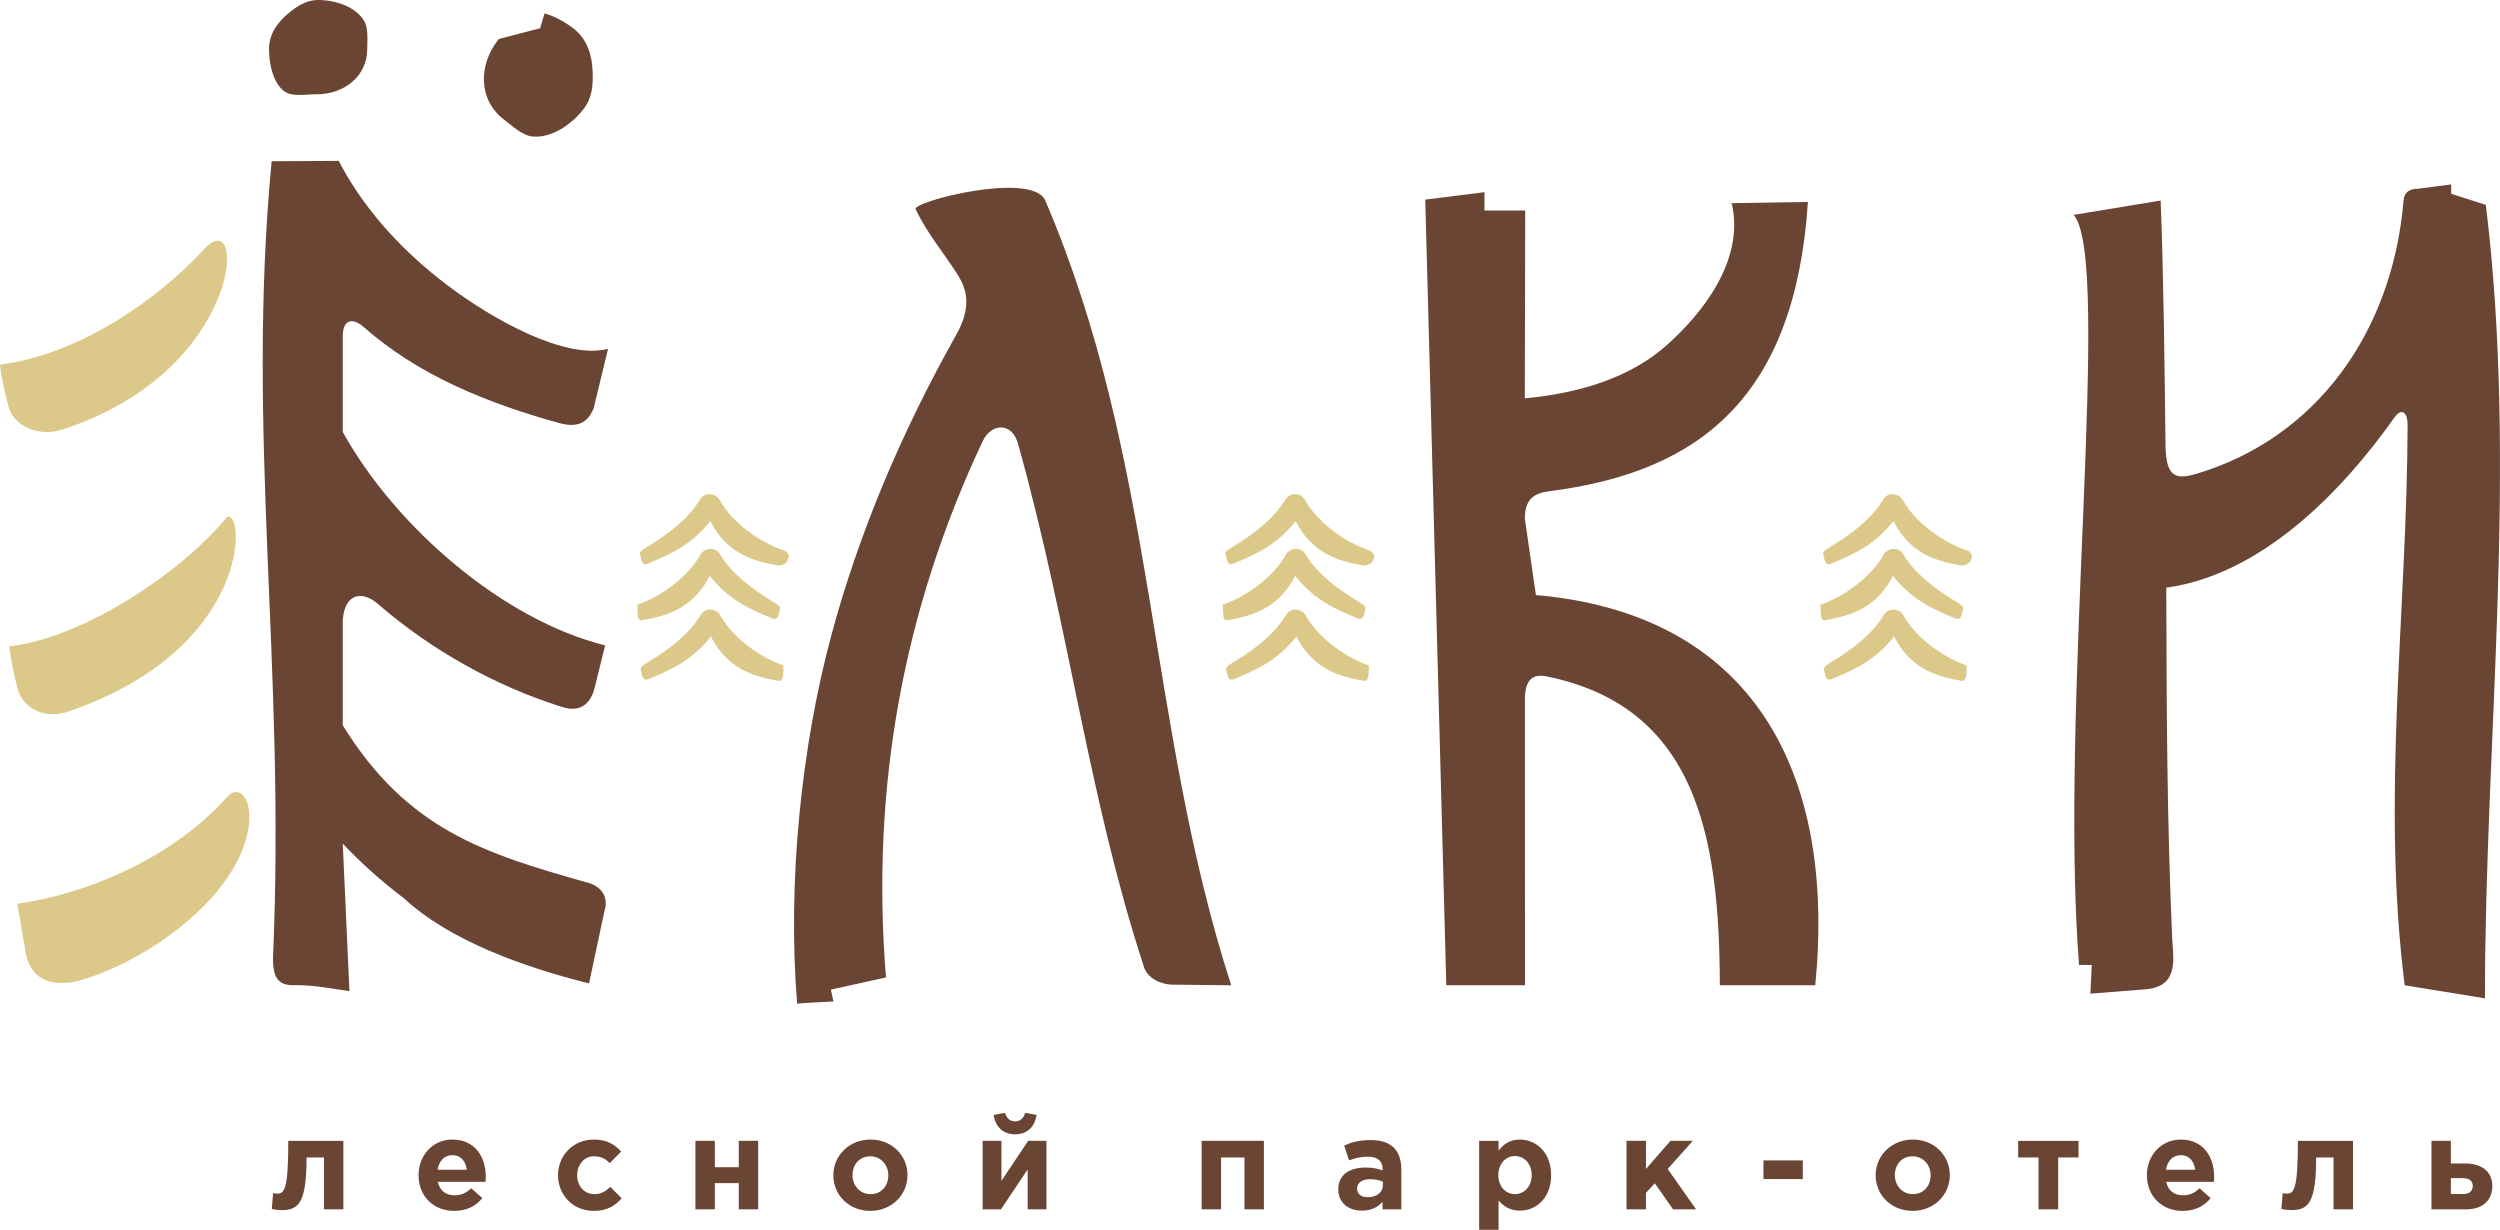 <?xml version="1.0" encoding="UTF-8"?>
<!DOCTYPE svg PUBLIC "-//W3C//DTD SVG 1.1//EN" "http://www.w3.org/Graphics/SVG/1.1/DTD/svg11.dtd">
<!-- Creator: CorelDRAW 2020 (64-Bit) -->
<svg xmlns="http://www.w3.org/2000/svg" xml:space="preserve" width="134.376mm" height="66.103mm" version="1.1" style="shape-rendering:geometricPrecision; text-rendering:geometricPrecision; image-rendering:optimizeQuality; fill-rule:evenodd; clip-rule:evenodd"
viewBox="0 0 25167.27 12380.37"
 xmlns:xlink="http://www.w3.org/1999/xlink"
 xmlns:xodm="http://www.corel.com/coreldraw/odm/2003">
 <defs>
  <style type="text/css">
   <![CDATA[
    .fil0 {fill:#6B4534}
    .fil2 {fill:#DCC98A;fill-rule:nonzero}
    .fil1 {fill:#6B4534;fill-rule:nonzero}
   ]]>
  </style>
 </defs>
 <g id="Layer_x0020_1">
  <g id="_1483687476208">
   <path class="fil0" d="M24207.74 9918.63c-238.79,-1890.88 23.36,-3749.08 29.5,-5644.9 0.36,-112.99 -55.44,-180.27 -135.41,-67.16 -530.44,750.28 -1339.31,1578.5 -2294.06,1709.32 4.03,1285.15 6.61,2315.05 59.84,3541.82 17.77,226.98 53.66,475.81 -272.92,501.9l-551.12 43.43 13.97 -289.4 -128.39 0c-204.01,-2630.69 340.12,-7096.43 -53.83,-7550.33l875.82 -144.7c28.69,710.95 41.15,1749.83 48.85,2463.22 3.54,329.93 110.31,348 313.3,287.27 1214.48,-363.51 1972.65,-1435.02 2083.24,-2750.46 6.74,-80.23 52.98,-117.47 148.2,-119l331.18 -43.04 0 94.56 348.73 111.21c326.28,2658.92 -9.59,5395.15 -8.78,7987.82l-808.14 -131.55z"/>
   <path class="fil0" d="M3450.57 3389.24l0 959.13c523.55,946.39 1602.66,1889.72 2640.97,2148.72l-101.25 411.74c-28.82,127.28 -111.47,286.67 -347.63,203.13 -664.43,-209.97 -1299.92,-569.47 -1824.48,-1020.21 -178.21,-163.47 -350.59,-108.29 -367.61,151.54l0 1058.32c652.26,1055 1433.27,1290.2 2451.1,1580.41 111.29,23.34 239.11,114.47 182.44,293.41l-154.2 724.4c-648.3,-161.71 -1398.92,-426.48 -1863.57,-856.74 -220.74,-167.1 -427.86,-351.45 -615.77,-550.2l67.37 1484.68c-175.21,-23.95 -359.78,-63.6 -558.24,-59.78 -167.79,3.76 -212.24,-87.35 -211.58,-274.49 129.4,-2952.74 -274.85,-5272.49 -13.47,-8020.11l675.37 -3.63 39.42 73.81c244.96,443.61 613.94,844.73 1047.57,1173 482.91,365.57 1200.96,755.49 1623.99,645.21 -43.86,178.37 -101.66,423.78 -145.54,602.16 -32.51,66.28 -91.15,215.95 -346.06,145.32 -723.95,-200.72 -1418.57,-480.23 -1973.85,-972.02 -123.22,-102.22 -207.12,-53.25 -204.99,102.2zm-247.97 -3389.24c175.38,0 371.53,66.06 459.31,203.7 48.88,76.68 35.17,193.06 35.17,290.77 0,273.11 -234.02,454.48 -507.11,454.48 -117.94,0 -247.07,29.29 -329.35,-31.13 -108.27,-79.49 -152.49,-268.2 -152.49,-423.35 0,-153.18 86.49,-270.11 195.85,-360.78 85.59,-70.98 178.69,-133.69 298.61,-133.69zm2674.72 1094.6c-124.75,162.04 -325.29,296.27 -514.88,279.47 -105.61,-9.36 -203.38,-104.83 -293.65,-174.31 -252.32,-194.26 -253.46,-539.45 -59.22,-791.77 3.88,-5.02 7.72,-10.09 11.5,-15.25l416.12 -108.48 45.12 -149.78c102.3,29.14 206.62,87.5 289.87,151.59 141.52,108.95 188.02,272.02 194.01,437.55 4.72,129.57 -3.6,260.18 -88.87,370.97z"/>
   <path class="fil0" d="M9892 4442.72c-790.04,1678.47 -1129.41,3469.86 -972.93,5397.23l-554.83 122.3 26.41 119.85c-136.57,7.47 -271.35,11.52 -366.04,21.74 -99.73,-1230.27 44.35,-2593.98 344.54,-3709.29 287.06,-1066.54 724.4,-2073.51 1249.54,-3011.36 183.32,-314.74 97.45,-495.25 19.07,-622.35 -137.23,-215.4 -305.94,-414.38 -420.3,-653.81 -39.57,-77.8 1175.32,-388.33 1305.13,-88.4 1123.53,2622.79 1022.1,5277.19 1872,7900l-604.29 -6.56c-100.48,-5.06 -242.22,-58.7 -277.47,-187.93 -559.77,-1715.37 -743.48,-3385.3 -1261.42,-5246.48 -58.7,-234.71 -273.82,-219.02 -359.41,-34.95z"/>
   <path class="fil0" d="M14559.75 9918.63c-71,-2650.51 -140.86,-5258.71 -211.86,-7909.21l596.05 -74.9 0 184.93 410.37 0 -4.08 1890.49c592.25,-55.55 1077.93,-225.18 1424.3,-531.4 356.28,-315.02 794.02,-858.07 658.1,-1433.24l767.76 -12.64c-128.33,1942.35 -1065.02,2716.25 -2599.3,2911.66 -162.75,20.71 -250.48,82.73 -250.48,276.81l111.25 769.14c2168.76,189.59 3024.58,1763.58 2812.44,3928.35l-960.72 0c-4.78,-1471.03 -221.08,-2802.12 -1747.02,-3109.87 -168.5,-33.97 -208.79,77.48 -215.36,205.31l0.92 2904.57 -792.35 0z"/>
  </g>
  <path class="fil1" d="M2902.06 11484.62c0,489.05 -38.62,531.53 -111.98,531.53 -9.01,0 -33.45,-2.57 -41.19,-3.86l-12.87 158.3c25.73,6.42 73.36,11.57 99.1,11.57 172.46,0 250.97,-73.36 250.97,-530.24l175.02 0 0 522.52 195.62 0 0 -689.83 -554.68 0zm1671.64 705.28c124.83,0 217.5,-48.92 281.83,-128.71l-111.96 -99.1c-54.05,50.19 -101.68,70.78 -167.31,70.78 -87.52,0 -149.29,-46.34 -168.6,-135.13l480.04 0c1.29,-18.02 2.58,-36.03 2.58,-51.49 0,-195.61 -105.54,-374.5 -335.9,-374.5 -200.77,0 -341.05,162.16 -341.05,359.07 0,213.64 153.15,359.07 360.36,359.07zm-168.6 -414.42c15.43,-88.79 68.21,-146.72 149.29,-146.72 82.37,0 133.84,59.2 145.43,146.72l-294.72 0zm1571.25 414.42c137.7,0 214.92,-52.78 281.85,-126.14l-114.55 -115.82c-47.63,45.04 -92.67,73.36 -158.3,73.36 -106.83,0 -175.04,-84.94 -175.04,-190.47 0,-104.25 69.5,-190.47 167.32,-190.47 77.22,0 118.39,28.32 160.86,68.21l114.55 -115.84c-64.35,-72.07 -144.14,-120.97 -274.14,-120.97 -211.06,0 -361.64,162.16 -361.64,359.07 0,199.48 151.87,359.07 359.07,359.07zm1656.19 -705.28l-195.62 0 0 265.13 -240.65 0 0 -265.13 -195.62 0 0 689.83 195.62 0 0 -263.84 240.65 0 0 263.84 195.62 0 0 -689.83zm1128.53 705.28c214.93,0 374.5,-160.88 374.5,-359.07 0,-200.77 -158.3,-359.07 -371.94,-359.07 -214.92,0 -374.5,160.88 -374.5,359.07 0,200.77 158.3,359.07 371.94,359.07zm2.57 -168.6c-108.1,0 -181.47,-88.81 -181.47,-190.47 0,-104.25 66.94,-190.47 178.9,-190.47 108.1,0 181.47,88.79 181.47,190.47 0,104.25 -66.92,190.47 -178.9,190.47zm1770.73 -536.68l-184.03 0 -268.99 402.82 0 -402.82 -189.18 0 0 689.83 184.03 0 268.99 -401.53 0 401.53 189.18 0 0 -689.83zm-315.3 -65.63c118.39,0 198.19,-72.07 216.21,-195.62l-114.55 -20.6c-16.72,52.78 -47.61,86.23 -101.66,86.23 -54.07,0 -84.95,-33.45 -101.68,-86.23l-114.55 20.6c18.02,123.56 97.82,195.62 216.23,195.62zm2504.31 65.63l-626.75 0 0 689.83 195.62 0 0 -522.52 235.52 0 0 522.52 195.61 0 0 -689.83zm985.69 702.69c95.24,0 160.86,-34.74 208.49,-87.52l0 74.65 189.18 0 0 -400.26c0,-92.65 -23.17,-168.58 -74.65,-220.07 -48.9,-48.9 -126.12,-77.22 -232.93,-77.22 -117.13,0 -191.77,21.88 -267.69,55.34l48.9 149.29c63.06,-23.17 115.82,-37.33 190.47,-37.33 97.8,0 148,45.04 148,126.12l0 11.59c-48.9,-16.74 -99.1,-28.32 -168.6,-28.32 -163.45,0 -277.98,69.5 -277.98,220.07 0,139.01 106.81,213.64 236.81,213.64zm59.18 -135.13c-63.06,0 -106.81,-30.88 -106.81,-83.66 0,-64.33 51.49,-97.8 135.13,-97.8 47.63,0 91.38,10.3 124.85,25.73l0 34.76c0,70.78 -61.79,120.97 -153.17,120.97zm1122.11 328.19l195.62 0 0 -296.01c46.32,55.34 110.67,102.95 214.92,102.95 163.45,0 314.03,-126.12 314.03,-356.49 0,-232.95 -153.15,-359.07 -314.03,-359.07 -101.66,0 -167.31,47.63 -214.92,111.96l0 -99.1 -195.62 0 0 895.75zm360.35 -359.07c-91.38,0 -167.31,-75.93 -167.31,-190.47 0,-117.11 75.93,-193.06 167.31,-193.06 91.38,0 168.6,75.95 168.6,190.47 0,118.4 -77.22,193.06 -168.6,193.06zm1123.38 153.15l195.62 0 0 -166.01 88.79 -96.53 184.03 262.54 231.66 0 -285.71 -406.68 253.53 -283.14 -225.22 0 -247.09 283.14 0 -283.14 -195.62 0 0 689.83zm1378.19 -305.02l396.38 0 0 -187.89 -396.38 0 0 187.89zm1501.75 320.47c214.93,0 374.5,-160.88 374.5,-359.07 0,-200.77 -158.3,-359.07 -371.94,-359.07 -214.92,0 -374.5,160.88 -374.5,359.07 0,200.77 158.3,359.07 371.94,359.07zm2.57 -168.6c-108.1,0 -181.47,-88.81 -181.47,-190.47 0,-104.25 66.94,-190.47 178.9,-190.47 108.1,0 181.47,88.79 181.47,190.47 0,104.25 -66.92,190.47 -178.9,190.47zm1667.78 -536.68l-607.46 0 0 167.31 204.63 0 0 522.52 198.19 0 0 -522.52 204.63 0 0 -167.31zm1048.73 705.28c124.83,0 217.5,-48.92 281.83,-128.71l-111.96 -99.1c-54.05,50.19 -101.68,70.78 -167.31,70.78 -87.52,0 -149.29,-46.34 -168.6,-135.13l480.04 0c1.29,-18.02 2.58,-36.03 2.58,-51.49 0,-195.61 -105.54,-374.5 -335.9,-374.5 -200.77,0 -341.05,162.16 -341.05,359.07 0,213.64 153.15,359.07 360.36,359.07zm-168.6 -414.42c15.43,-88.79 68.21,-146.72 149.29,-146.72 82.37,0 133.84,59.2 145.43,146.72l-294.72 0zm1328.02 -290.86c0,489.05 -38.62,531.53 -111.98,531.53 -9.01,0 -33.45,-2.57 -41.19,-3.86l-12.87 158.3c25.73,6.42 73.36,11.57 99.1,11.57 172.46,0 250.97,-73.36 250.97,-530.24l175.02 0 0 522.52 195.62 0 0 -689.83 -554.68 0zm1344.74 689.83l347.48 0c166.01,0 265.13,-88.79 265.13,-234.22 0,-154.44 -115.84,-227.8 -275.43,-227.8l-141.55 0 0 -227.8 -195.62 0 0 689.83zm317.89 -314.03c64.33,0 97.8,29.61 97.8,77.22 0,52.78 -32.18,82.37 -96.53,82.37l-123.54 0 0 -159.59 122.26 0z"/>
  <g id="_1483687416640">
   <path class="fil2" d="M7046.39 5028.75c-113.39,191.32 -318.15,345.34 -500.27,457.31 -58.49,35.96 -118.01,66.15 -101.94,96.94 13.54,42.07 12.51,114.85 75.23,92.26 262.54,-105.89 450.19,-203.1 630.79,-429.21 154.21,303.02 394.21,397.19 662.22,442.66 46.26,16.65 116.94,-16.78 118.82,-56.88 26.31,-36.67 -3.45,-84.32 -51.3,-95.14 -203.88,-67.61 -496.11,-254.98 -635.46,-502.65 -40.01,-71.04 -150.71,-85.24 -198.1,-5.28zm6.65 1161.83c-113.39,191.34 -318.15,345.34 -500.29,457.31 -58.47,35.96 -118.03,66.15 -101.92,96.96 13.54,42.05 12.49,114.85 75.22,92.26 262.54,-105.89 450.21,-203.12 630.81,-429.21 154.21,303 394.17,397.19 662.22,442.64 80.52,29.03 64.43,-98.21 67.5,-152.02 -203.88,-67.61 -496.09,-254.98 -635.47,-502.65 -39.97,-71.04 -150.67,-85.22 -198.06,-5.28zm195.66 -610.86c113.39,191.32 318.15,345.34 500.27,457.29 58.47,35.96 118.03,66.15 101.94,96.96 -13.56,42.05 -12.51,114.85 -75.23,92.26 -262.54,-105.89 -450.21,-203.12 -630.79,-429.21 -154.21,303 -394.19,397.19 -662.24,442.64 -46.24,16.67 -59.76,-10.17 -61.67,-50.29l-5.82 -101.72c203.9,-67.63 496.11,-254.98 635.47,-502.67 39.99,-71.04 150.69,-85.22 198.08,-5.26z"/>
   <path class="fil2" d="M12939.91 5028.75c-113.39,191.32 -318.15,345.34 -500.27,457.31 -58.47,35.96 -118.03,66.15 -101.94,96.94 13.54,42.07 12.51,114.85 75.23,92.26 262.54,-105.89 450.21,-203.1 630.79,-429.21 154.21,303.02 394.19,397.19 662.22,442.66 46.26,16.65 116.93,-16.78 118.82,-56.88 26.31,-36.67 -3.45,-84.32 -51.3,-95.14 -203.88,-67.61 -496.11,-254.98 -635.47,-502.65 -39.99,-71.04 -150.69,-85.24 -198.08,-5.28zm6.65 1161.83c-113.39,191.34 -318.17,345.34 -500.29,457.31 -58.47,35.96 -118.03,66.15 -101.94,96.96 13.56,42.05 12.51,114.85 75.23,92.26 262.56,-105.89 450.21,-203.12 630.81,-429.21 154.21,303 394.17,397.19 662.22,442.64 80.52,29.03 64.43,-98.21 67.5,-152.02 -203.88,-67.61 -496.09,-254.98 -635.47,-502.65 -39.99,-71.04 -150.67,-85.22 -198.06,-5.28zm195.66 -610.86c113.39,191.32 318.15,345.34 500.27,457.29 58.47,35.96 118.03,66.15 101.94,96.96 -13.54,42.05 -12.51,114.85 -75.23,92.26 -262.54,-105.89 -450.21,-203.12 -630.79,-429.21 -154.21,303 -394.19,397.19 -662.24,442.64 -46.24,16.67 -59.78,-10.17 -61.67,-50.29l-5.82 -101.72c203.88,-67.63 496.11,-254.98 635.47,-502.67 39.99,-71.04 150.69,-85.22 198.08,-5.26z"/>
   <path class="fil2" d="M18957.2 5028.75c-113.39,191.32 -318.15,345.34 -500.27,457.31 -58.47,35.96 -118.03,66.15 -101.94,96.94 13.54,42.07 12.51,114.85 75.23,92.26 262.54,-105.89 450.21,-203.1 630.79,-429.21 154.21,303.02 394.19,397.19 662.22,442.66 46.26,16.65 116.93,-16.78 118.82,-56.88 26.31,-36.67 -3.45,-84.32 -51.3,-95.14 -203.88,-67.61 -496.11,-254.98 -635.47,-502.65 -39.99,-71.04 -150.69,-85.24 -198.08,-5.28zm6.65 1161.83c-113.39,191.34 -318.17,345.34 -500.29,457.31 -58.47,35.96 -118.03,66.15 -101.94,96.96 13.56,42.05 12.51,114.85 75.23,92.26 262.56,-105.89 450.21,-203.12 630.81,-429.21 154.21,303 394.17,397.19 662.22,442.64 80.52,29.03 64.43,-98.21 67.5,-152.02 -203.88,-67.61 -496.09,-254.98 -635.47,-502.65 -39.99,-71.04 -150.67,-85.22 -198.06,-5.28zm195.66 -610.86c113.39,191.32 318.15,345.34 500.27,457.29 58.47,35.96 118.03,66.15 101.94,96.96 -13.54,42.05 -12.51,114.85 -75.23,92.26 -262.54,-105.89 -450.21,-203.12 -630.79,-429.21 -154.21,303 -394.19,397.19 -662.24,442.64 -46.24,16.67 -59.78,-10.17 -61.67,-50.29l-5.82 -101.72c203.88,-67.63 496.11,-254.98 635.47,-502.67 39.99,-71.04 150.69,-85.22 198.08,-5.26z"/>
  </g>
  <path class="fil2" d="M2279.15 8030.2c-544.47,608 -1402.3,969.82 -2104.33,1066.88l81.43 481.69c44.22,276.01 250.84,366.86 547.92,291.95 308.09,-90.85 605.88,-242.33 885.68,-443.2 1144.08,-821.36 833.12,-1688.46 589.31,-1397.31zm-223.94 -5521.7c-456.41,496.36 -1246.96,1059.44 -2055.21,1162.55 8.93,115.01 56.13,316.76 86.92,426.27 51.77,187.7 291.05,302.64 531.83,229.86 1846.02,-593.07 1870.01,-2304.9 1436.46,-1818.68zm227.13 2699.71c-415.93,513.02 -1404.47,1207.16 -2190.24,1299.16 11.03,100.5 45.68,269.19 82.43,418.52 41.73,176.95 244.45,319.8 494.09,242.91 1883.07,-631.93 1800.57,-2067.31 1613.73,-1960.59z"/>
 </g>
</svg>

